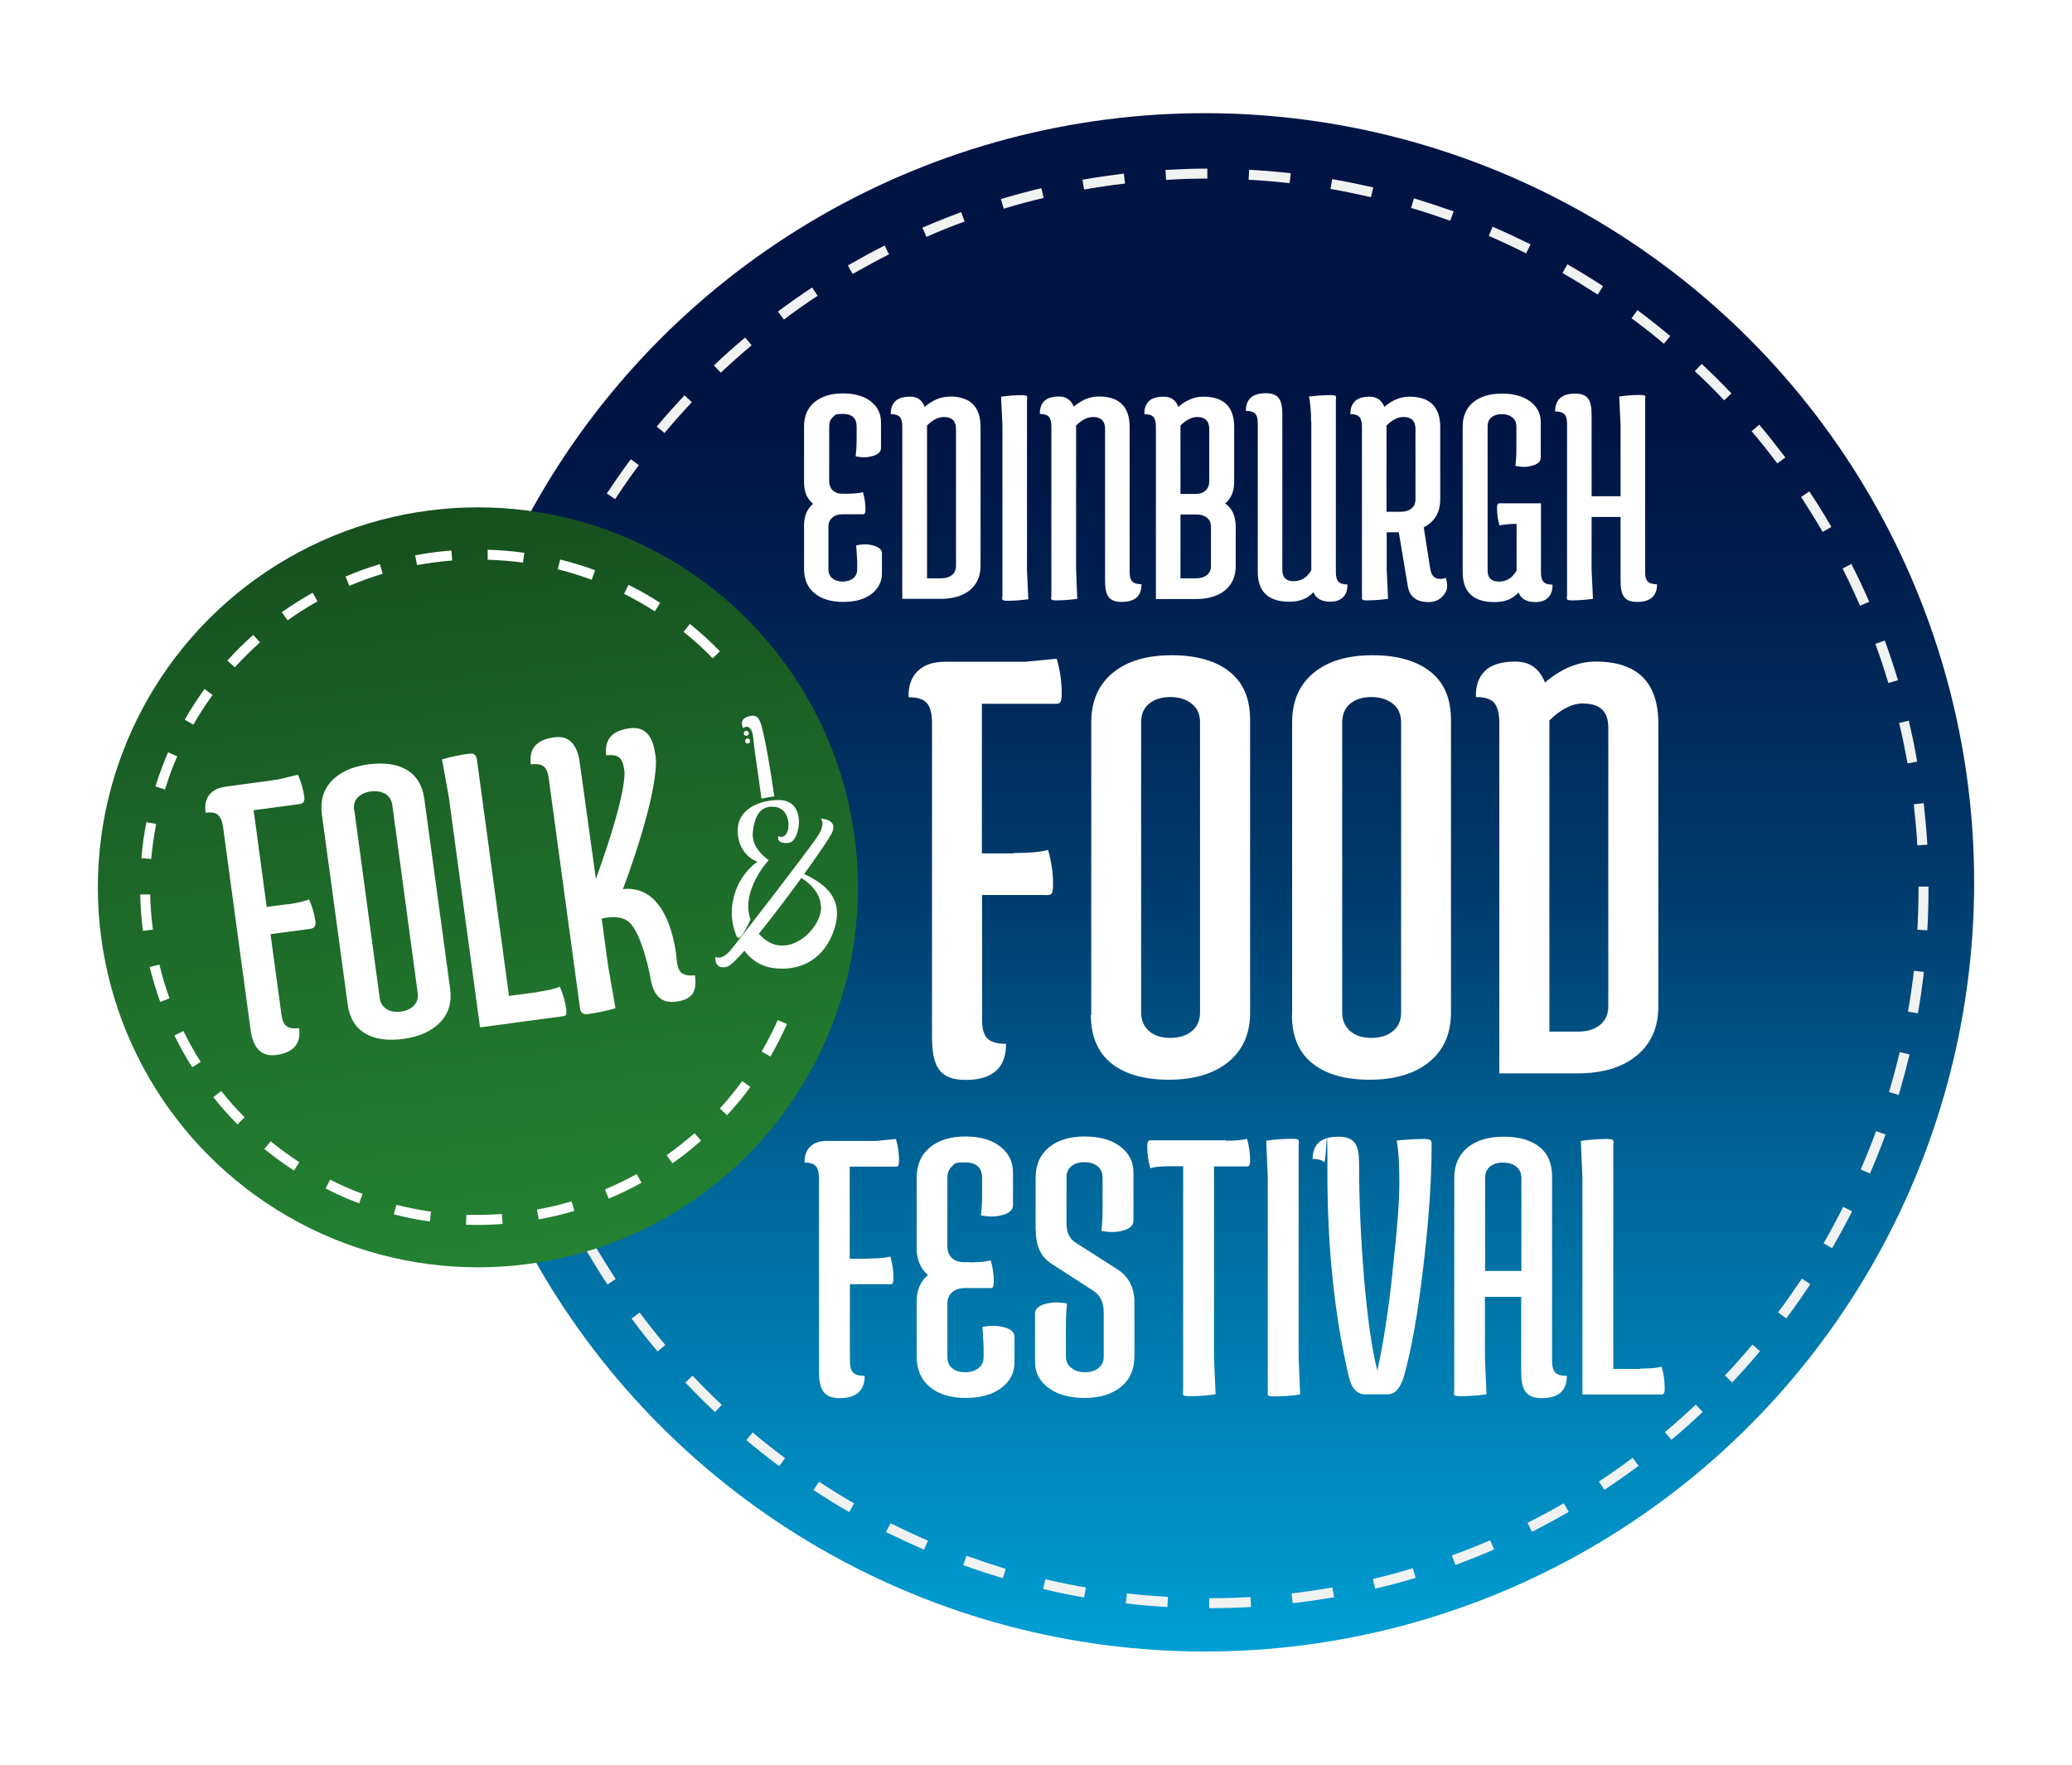 <?xml version="1.0" encoding="UTF-8"?>
<svg id="Layer_1" xmlns="http://www.w3.org/2000/svg" xmlns:xlink="http://www.w3.org/1999/xlink" version="1.1" viewBox="0 0 1080 920">
  <!-- Generator: Adobe Illustrator 29.5.1, SVG Export Plug-In . SVG Version: 2.1.0 Build 141)  -->
  <defs>
    <style>
      .st0 {
        fill: url(#linear-gradient1);
      }

      .st1 {
        filter: url(#outer-glow-1);
      }

      .st2 {
        fill: url(#linear-gradient);
      }

      .st3 {
        fill: #f1f2f2;
      }

      .st4 {
        fill: #fff;
      }
    </style>
    <linearGradient id="linear-gradient" x1="628" y1="861" x2="628" y2="59" gradientUnits="userSpaceOnUse">
      <stop offset="0" stop-color="#009fd5"/>
      <stop offset=".3" stop-color="#00689b"/>
      <stop offset=".5" stop-color="#003a6c"/>
      <stop offset=".7" stop-color="#001e4e"/>
      <stop offset=".8" stop-color="#001444"/>
    </linearGradient>
    <linearGradient id="linear-gradient1" x1="249.4" y1="661.2" x2="249.4" y2="265.1" gradientTransform="translate(-54.9 33.3) rotate(-7)" gradientUnits="userSpaceOnUse">
      <stop offset="0" stop-color="#248232"/>
      <stop offset=".4" stop-color="#1f702b"/>
      <stop offset="1" stop-color="#16501f"/>
    </linearGradient>
    <filter id="outer-glow-1" x="106.9" y="379.5" width="255.6" height="170.7" filterUnits="userSpaceOnUse">
      <feOffset dx="0" dy="0"/>
      <feGaussianBlur result="blur" stdDeviation="7"/>
      <feFlood flood-color="#000" flood-opacity=".2"/>
      <feComposite in2="blur" operator="in"/>
      <feComposite in="SourceGraphic"/>
    </filter>
  </defs>
  <circle class="st2" cx="628" cy="460" r="401"/>
  <g>
    <path class="st4" d="M441,257.4c3.9,0,6.8-.3,8.8-.8.9,3,1.3,6,1.3,8.9s-.8,2.6-2.3,2.6h-9.6c-2.3,0-4.1.6-5.4,1.8-1.4,1.2-2,2.7-2,4.7v22.1c0,2.1.7,3.7,2,4.8,1.4,1.1,3.2,1.7,5.4,1.7s4.1-.6,5.5-1.7c1.4-1.1,2.1-2.7,2.1-4.8v-4.1l-.5-8.3c1.5-.3,3-.5,4.6-.5s3,.2,4.6.7c2.8.8,4.2,2.1,4.2,4v10.4c0,4.4-1.9,8-5.5,10.8-3.7,2.8-8.6,4.1-14.8,4.1s-11.2-1.5-14.8-4.5c-3.7-3-5.5-7.3-5.5-12.7v-22.7c0-4.9,1.6-8.6,4.7-11.2-3.1-2.6-4.7-6.3-4.7-11.2v-29.2c0-5.4,1.8-9.6,5.5-12.7,3.7-3,8.6-4.5,14.7-4.5s11,1.4,14.5,4.1c3.6,2.8,5.4,6.4,5.4,10.8v13.6c0,1.9-1.4,3.3-4.2,4.1-1.5.4-3,.7-4.5.7s-3-.2-4.5-.5c.3-2.6.5-5.4.5-8.3v-7.3c0-4.3-2.4-6.5-7.1-6.5s-4,.6-5.3,1.7c-1.3,1.1-1.9,2.7-1.9,4.8v28.6c0,1.9.6,3.5,1.8,4.7,1.3,1.2,2.9,1.8,5,1.8h2.4Z"/>
    <path class="st4" d="M495,206.7c10.7,0,16.1,5.3,16.1,15.9v72.4c0,5.4-1.9,9.6-5.6,12.7-3.7,3-8.8,4.5-15.2,4.5h-20v-89.7c0-2.4-.4-4.1-1.3-5.1-.9-1-2.4-1.5-4.7-1.5-.1-2.8.7-5,2.3-6.7,1.6-1.6,4.2-2.4,7.9-2.4s6.1,1.8,7.5,5.3c4.2-3.6,8.5-5.3,13-5.3M492,217.4c-2.9,0-5.8,1.5-8.8,4.4v79.7h7.5c2.3,0,4.1-.6,5.5-1.7,1.4-1.1,2.1-2.7,2.1-4.8v-71.4c0-4.1-2.1-6.2-6.3-6.2"/>
    <path class="st4" d="M522.5,310.3v-88.3l-.7-15.2c3.7-.5,7.3-.8,10.9-.8s2.6.9,2.6,2.8v88.3l.7,15.3c-3.7.5-7.3.8-10.9.8s-2.6-.9-2.6-2.8"/>
    <path class="st4" d="M569.7,217.4c-2.9,0-5.8,1.5-8.8,4.4v75.1l.6,15.3c-3.7.5-7.3.8-10.9.8s-2.6-.9-2.6-2.8v-87.8c0-2.4-.4-4.1-1.3-5.1-.9-1-2.4-1.5-4.7-1.5,0-2.8.6-5,2.3-6.7,1.6-1.6,4.2-2.4,7.8-2.4s6.1,1.8,7.6,5.3c4.2-3.6,8.5-5.3,13-5.3,10.7,0,16.1,5.3,16.1,15.9v75.8c0,2.3.5,3.9,1.4,4.8.9.9,2.5,1.4,4.8,1.4,0,6.2-3.5,9.2-10.4,9.2s-8.6-3.7-8.6-11.2v-79c0-4.1-2.1-6.2-6.3-6.2"/>
    <path class="st4" d="M602.5,312.2v-89.7c0-2.4-.4-4.1-1.3-5.1-.9-1-2.4-1.5-4.7-1.5-.1-2.8.6-5,2.3-6.7,1.6-1.6,4.2-2.4,7.9-2.4s6.1,1.8,7.5,5.3c4.2-3.6,8.5-5.3,13-5.3,10.7,0,16.1,5.3,16.1,15.9v28.4c0,5-1.6,8.8-4.7,11.4,3.7,2.5,5.5,6.6,5.5,12.3v20.3c0,5.4-1.9,9.6-5.6,12.7-3.7,3-8.8,4.5-15.2,4.5h-20.8ZM624.1,217.4c-2.9,0-5.8,1.5-8.8,4.4v35.7h7.9c2.2,0,3.9-.6,5.2-1.8,1.3-1.2,1.9-2.8,1.9-4.7v-27.4c0-4.1-2.1-6.2-6.3-6.2M615.3,268.2v33.3h8.3c2.3,0,4.1-.6,5.5-1.7,1.4-1.1,2.1-2.7,2.1-4.8v-20.3c0-2.1-.7-3.7-2.1-4.8-1.4-1.1-3.3-1.7-5.5-1.7h-8.3Z"/>
    <path class="st4" d="M683.4,220c0-5.3-.4-9.7-1.1-13.3,3.7-.4,7.4-.7,11.2-.7s2.8.8,2.8,2.4v89.9c0,2.3.4,3.9,1.3,4.9.9,1,2.4,1.5,4.7,1.5.1,2.8-.6,5-2.2,6.6-1.6,1.6-3.8,2.4-6.7,2.4-4.5,0-7.5-1.7-8.8-5-3,3.4-7.2,5-12.5,5-11,0-16.5-5.2-16.5-15.6v-77.7c0-2.3-.5-3.9-1.4-4.8-.9-.9-2.5-1.4-4.8-1.4,0-6.2,3.5-9.2,10.4-9.2s8.6,3.7,8.6,11.2v81c0,3.9,2,5.8,5.9,5.8s7-1.9,9.2-5.7v-77.4Z"/>
    <path class="st4" d="M709.9,310.3v-87.8c0-2.4-.4-4.1-1.3-5.1-.9-1-2.4-1.5-4.7-1.5-.1-2.8.7-5,2.3-6.7,1.6-1.6,4.2-2.4,7.8-2.4s6.1,1.8,7.6,5.3c4.2-3.6,8.5-5.3,13-5.3,10.7,0,16.1,5.3,16.1,15.9v37.6c0,6.8-2.9,11.7-8.6,14.6l3.4,21.7c.6,3.5,2.2,5.2,5,5.2s1.9-.2,3.1-.6c.4,1.3.7,2.8.7,4.6s-.9,3.6-2.7,5.4c-1.8,1.8-4.1,2.7-6.9,2.7-6.4,0-10-2.8-10.9-8.3l-4.7-28.1h-6.3v19.5l.7,15.2c-3.7.5-7.3.8-10.9.8s-2.6-.9-2.6-2.8M731.5,217.4c-2.9,0-5.8,1.5-8.8,4.4v45h7.5c2.3,0,4.1-.6,5.5-1.7,1.4-1.1,2.1-2.7,2.1-4.8v-36.7c0-4.1-2.1-6.2-6.3-6.2"/>
    <path class="st4" d="M790.3,273.1c-2.9,0-5.8.3-8.7.8-.9-3-1.3-6-1.3-8.9s.8-2.6,2.3-2.6h20.6v36c0,2.3.4,3.9,1.3,4.9.9,1,2.4,1.5,4.7,1.5.1,2.8-.6,5-2.2,6.7-1.6,1.6-3.8,2.4-6.7,2.4-4.5,0-7.5-1.7-8.8-5-3,3.4-7.2,5-12.5,5-11,0-16.6-5.2-16.6-15.6v-75.9c0-5.4,1.8-9.6,5.5-12.7,3.7-3,8.6-4.5,14.9-4.5s11.2,1.4,14.8,4.1c3.7,2.8,5.5,6.4,5.5,10.8v18.5c0,1.9-1.4,3.3-4.2,4.1-1.5.4-3,.7-4.5.7s-3-.2-4.5-.5c.3-2.6.5-5.4.5-8.3v-12.2c0-2.1-.7-3.6-2.1-4.8-1.4-1.1-3.2-1.7-5.5-1.7s-4.1.6-5.4,1.7c-1.4,1.1-2,2.7-2,4.8v75c0,3.9,1.9,5.8,5.9,5.8s7-1.9,9.2-5.7v-24.3Z"/>
    <path class="st4" d="M816.8,310.3v-89.6c0-2.3-.5-3.9-1.4-4.8-.9-.9-2.5-1.4-4.8-1.4,0-6.2,3.5-9.3,10.4-9.3s8.6,3.7,8.6,11.2v42.3h15.1v-36.8l-.7-15.2c3.7-.5,7.3-.8,10.9-.8s2.6.9,2.6,2.8v89.7c0,2.3.5,3.9,1.4,4.8.9.9,2.5,1.4,4.8,1.4,0,6.2-3.5,9.2-10.4,9.2s-8.6-3.7-8.6-11.2v-33.1h-15.1v27.4l.7,15.3c-3.7.5-7.3.8-10.9.8s-2.6-.9-2.6-2.8"/>
    <path class="st4" d="M528.5,444.7c7.9,0,13.9-.5,17.8-1.6,1.8,6.2,2.6,12.2,2.6,18.2s-1.5,5.3-4.6,5.3h-32.4v65.1c0,4.6.9,7.9,2.8,9.7,1.9,1.9,5.1,2.8,9.7,2.8,0,12.5-7,18.8-21.1,18.8s-17.5-7.6-17.5-22.8v-163.2c0-4.8-.9-8.3-2.6-10.4-1.8-2.1-5-3.1-9.6-3.1-.2-5.7,1.3-10.2,4.6-13.5,3.3-3.3,8-5,14.2-5h41.9l16.5-1.6c1.8,6.2,2.6,12.2,2.6,18.2s-1.5,5.3-4.6,5.3h-37v78h16.5Z"/>
    <path class="st4" d="M568.8,529.2v-152.6c0-11,3.7-19.6,11.2-25.8,7.5-6.2,17.7-9.2,30.7-9.2s23.1,2.9,30.2,8.6c7.2,5.7,10.7,14.1,10.7,25.1v152.6c0,11-3.8,19.6-11.4,25.8-7.6,6.1-17.9,9.2-30.9,9.2s-23-2.9-30.1-8.6c-7-5.7-10.6-14.1-10.6-25.1M594.8,376.6v151.3c0,4,1.4,7.2,4.1,9.6,2.7,2.4,6.4,3.6,11.1,3.6s8.4-1.2,11.2-3.5c2.8-2.3,4.3-5.6,4.3-9.7v-151.3c0-4.2-1.4-7.4-4.3-9.7-2.9-2.3-6.6-3.5-11.2-3.5s-8.3,1.2-11.1,3.5c-2.8,2.3-4.1,5.6-4.1,9.7"/>
    <path class="st4" d="M673.5,529.2v-152.6c0-11,3.7-19.6,11.2-25.8,7.5-6.2,17.7-9.2,30.7-9.2s23,2.9,30.2,8.6c7.2,5.7,10.7,14.1,10.7,25.1v152.6c0,11-3.8,19.6-11.4,25.8-7.6,6.1-17.9,9.2-30.9,9.2s-23-2.9-30-8.6c-7.1-5.7-10.6-14.1-10.6-25.1M699.6,376.6v151.3c0,4,1.4,7.2,4.1,9.6,2.8,2.4,6.4,3.6,11.1,3.6s8.4-1.2,11.2-3.5c2.9-2.3,4.3-5.6,4.3-9.7v-151.3c0-4.2-1.4-7.4-4.3-9.7-2.9-2.3-6.6-3.5-11.2-3.5s-8.3,1.2-11.1,3.5c-2.7,2.3-4.1,5.6-4.1,9.7"/>
    <path class="st4" d="M831.7,344.9c21.8,0,32.7,10.8,32.7,32.4v147.3c0,11-3.8,19.6-11.4,25.8-7.6,6.2-17.9,9.2-30.9,9.2h-40.6v-182.7c0-4.8-.9-8.3-2.6-10.4-1.8-2.1-5-3.1-9.6-3.1-.2-5.7,1.3-10.2,4.6-13.5,3.3-3.3,8.6-5,16-5s12.5,3.6,15.4,10.9c8.6-7.3,17.4-10.9,26.4-10.9M825.4,366.7c-5.9,0-11.9,3-17.8,8.9v162.2h15.2c4.6,0,8.4-1.2,11.2-3.5,2.9-2.3,4.3-5.6,4.3-9.7v-145.3c0-8.4-4.3-12.5-12.9-12.5"/>
    <path class="st4" d="M453.1,656.1c4.9,0,8.5-.3,11-1,1.1,3.8,1.6,7.5,1.6,11.2s-.9,3.2-2.8,3.2h-19.9v40.1c0,2.8.6,4.9,1.7,6,1.1,1.1,3.2,1.7,6,1.7,0,7.7-4.4,11.6-13,11.6s-10.8-4.7-10.8-14v-100.5c0-3-.6-5.1-1.6-6.4-1.1-1.3-3.1-1.9-5.9-1.9-.1-3.5.8-6.3,2.9-8.3,2-2,4.9-3,8.7-3h25.8l10.2-1c1.1,3.8,1.6,7.5,1.6,11.2s-.9,3.2-2.9,3.2h-22.8v48h10.2Z"/>
    <path class="st4" d="M505.4,658.1c4.9,0,8.5-.3,11-1,1.1,3.8,1.6,7.5,1.6,11.2s-1,3.2-2.9,3.2h-12c-2.8,0-5.1.7-6.8,2.2-1.7,1.5-2.5,3.5-2.5,5.9v27.7c0,2.6.8,4.6,2.5,6,1.7,1.4,4,2.1,6.8,2.1s5.2-.7,6.9-2.1c1.8-1.4,2.7-3.4,2.7-6v-5.1l-.6-10.4c1.9-.4,3.8-.6,5.7-.6s3.8.3,5.7.8c3.5.9,5.3,2.6,5.3,5.1v13c0,5.6-2.3,10.1-6.9,13.5-4.6,3.5-10.8,5.2-18.6,5.2s-14-1.9-18.6-5.7c-4.6-3.8-6.9-9.1-6.9-15.9v-28.5c0-6.1,2-10.8,5.9-14-3.9-3.3-5.9-7.9-5.9-14v-36.6c0-6.8,2.3-12.1,6.9-15.9,4.6-3.8,10.7-5.7,18.4-5.7s13.7,1.7,18.2,5.2c4.5,3.5,6.7,8,6.7,13.5v17.1c0,2.4-1.8,4.1-5.3,5.1-1.9.5-3.8.8-5.7.8s-3.8-.2-5.7-.6c.4-3.3.6-6.7.6-10.4v-9.1c0-5.4-3-8.1-9-8.1s-5.1.7-6.7,2.1c-1.6,1.4-2.4,3.4-2.4,6v35.8c0,2.4.8,4.4,2.3,5.9,1.6,1.5,3.6,2.2,6.2,2.2h3.1Z"/>
    <path class="st4" d="M539.8,641.6v-27.5c0-6.8,2.3-12.1,6.9-15.9,4.6-3.8,10.8-5.7,18.6-5.7s14,1.7,18.6,5.2c4.6,3.5,6.9,8,6.9,13.5v25.2c0,2.4-1.8,4.1-5.3,5.1-1.9.6-3.8.8-5.7.8s-3.8-.2-5.7-.6c.4-3.3.6-6.7.6-10.4v-17.3c0-2.6-.9-4.6-2.6-6-1.7-1.4-4.1-2.1-6.9-2.1s-5.1.7-6.8,2.1c-1.7,1.4-2.5,3.4-2.5,6v23.8c0,4.7,1.6,8.1,4.7,10l21.6,13.8c6.1,3.8,9.1,9.6,9.1,17.5v28.1c0,6.8-2.4,12.1-7.1,15.9-4.7,3.8-11,5.7-18.8,5.7s-14.1-1.7-18.8-5.2c-4.8-3.5-7.1-8-7.1-13.5v-25.2c0-2.4,1.7-4.1,5.3-5.1,1.9-.5,3.8-.8,5.7-.8s3.8.2,5.7.6c-.4,3.3-.6,6.7-.6,10.4v17.3c0,2.4.9,4.4,2.9,5.9,1.9,1.5,4.3,2.2,7.1,2.2s5.2-.7,7-2.2c1.8-1.5,2.7-3.4,2.7-5.9v-23c0-5.3-1.8-9.1-5.5-11.4l-21.6-14c-5.6-3.5-8.3-9.3-8.3-17.3"/>
    <path class="st4" d="M639,594.7c4.9,0,8.5-.3,11-1,1.1,3.8,1.6,7.5,1.6,11.2s-1,3.2-2.9,3.2h-15.9v99.7l.8,19.1c-4.6.7-9.1,1-13.6,1s-3.3-1.1-3.3-3.5v-116.4h-6.1c-4.9,0-8.6.3-11,1-1.1-3.8-1.6-7.5-1.6-11.2s.9-3.3,2.9-3.3h38Z"/>
    <path class="st4" d="M660.8,724.4v-110.6l-.8-19.1c4.6-.7,9.1-1,13.6-1s3.3,1.2,3.3,3.5v110.7l.8,19.1c-4.6.7-9.1,1-13.6,1s-3.2-1.1-3.2-3.5"/>
    <path class="st4" d="M725.8,663c2.4-21,3.6-36.5,3.6-46.6s-.5-17.3-1.4-21.8c5-.5,9.8-.8,14.3-.8s3.9,1.4,3.9,4.1c0,17.2-1.4,38-4.3,62.3-2.8,24.3-6.2,43.3-10,56.9-1.9,6.5-4.7,9.8-8.5,9.8h-12c-4.2,0-7.1-3.3-8.5-9.8-7.3-31.5-11-66.5-11-105.2s-.6-4.8-1.7-6c-1.2-1.2-3.2-1.7-6-1.7,0-7.7,4.5-11.6,13.4-11.6s10.8,4.7,10.8,14c0,18,.8,37.5,2.5,58.4,1.7,20.9,4,37.4,7,49.6,3-13.4,5.7-30.6,8-51.7"/>
    <path class="st4" d="M758,724.4v-110.2c0-6.8,2.3-12.1,6.9-15.9,4.6-3.8,10.9-5.7,18.9-5.7s14.2,1.8,18.6,5.3c4.4,3.5,6.6,8.7,6.6,15.5v96.2c0,2.8.6,4.9,1.7,6,1.1,1.1,3.2,1.7,6,1.7,0,7.7-4.3,11.6-13,11.6s-10.8-4.7-10.8-14v-38.8h-18.9v31.7l.8,19.1c-4.6.7-9.1,1-13.6,1s-3.2-1.1-3.2-3.5M774.1,614.2v48.4h18.9v-48.4c0-2.6-.9-4.6-2.7-6-1.8-1.4-4.1-2.1-6.9-2.1s-5.1.7-6.8,2.1c-1.7,1.4-2.5,3.4-2.5,6"/>
    <path class="st4" d="M855.1,713.5c4.9,0,8.5-.3,11-1,1.1,3.8,1.6,7.5,1.6,11.2s-.9,3.3-2.8,3.3h-40.1v-113.1l-.8-19.1c4.6-.7,9.2-1,13.6-1s3.3,1.1,3.3,3.5v116.4h14.2Z"/>
  </g>
  <path class="st3" d="M630.3,838.4v-5.2c7.1,0,14.4-.2,21.5-.6l.3,5.2c-7.2.4-14.6.6-21.8.6M608.5,837.8c-7.3-.4-14.6-1-21.7-1.9l.6-5.2c7.1.8,14.3,1.4,21.4,1.8l-.3,5.2ZM673.8,835.9l-.6-5.2c7.1-.8,14.3-1.9,21.3-3.1l.9,5.1c-7.1,1.2-14.4,2.3-21.6,3.1M565.1,832.8c-7.1-1.2-14.3-2.7-21.4-4.4l1.2-5.1c7,1.7,14.1,3.1,21.1,4.3l-.9,5.1ZM716.8,828.3l-1.2-5.1c7-1.7,13.9-3.5,20.8-5.6l1.5,5c-6.9,2.1-14,4-21.1,5.6M522.7,822.8c-6.9-2.1-13.9-4.4-20.7-6.8l1.8-4.9c6.7,2.4,13.6,4.7,20.4,6.8l-1.5,5ZM758.6,815.8l-1.8-4.9c6.7-2.4,13.4-5.1,19.9-7.9l2.1,4.8c-6.7,2.9-13.5,5.6-20.2,8.1M481.6,807.9c-6.6-2.9-13.3-6-19.8-9.2l2.4-4.6c6.4,3.2,13,6.3,19.5,9.1l-2.1,4.8ZM798.5,798.5l-2.3-4.6c6.4-3.2,12.7-6.6,18.9-10.2l2.6,4.5c-6.3,3.6-12.7,7.1-19.2,10.4M442.6,788.3c-6.3-3.6-12.5-7.5-18.6-11.5l2.9-4.3c6,3.9,12.1,7.7,18.3,11.3l-2.6,4.5ZM836.3,776.7l-2.9-4.3c5.9-3.9,11.9-8.1,17.6-12.4l3.1,4.2c-5.8,4.3-11.8,8.5-17.8,12.5M406.1,764.3c-5.8-4.3-11.6-8.9-17.1-13.5l3.3-4c5.5,4.6,11.2,9.1,16.9,13.4l-3.1,4.2ZM871.2,750.6l-3.4-4c5.5-4.6,10.9-9.4,16.1-14.3l3.6,3.8c-5.3,5-10.7,9.9-16.3,14.5M372.7,736.2c-5.3-5-10.5-10.2-15.5-15.4l3.8-3.6c4.9,5.2,10,10.3,15.2,15.2l-3.5,3.8ZM902.9,720.7l-3.8-3.6c4.9-5.2,9.7-10.6,14.3-16.1l4,3.4c-4.7,5.6-9.5,11-14.5,16.3M342.7,704.5c-4.7-5.5-9.2-11.3-13.5-17.1l4.2-3.1c4.3,5.7,8.8,11.4,13.4,16.9l-4,3.3ZM931,687.3l-4.2-3.1c4.3-5.7,8.4-11.7,12.4-17.6l4.4,2.9c-4,6-8.2,12.1-12.6,17.9M316.6,669.6c-4-6-7.8-12.3-11.5-18.5l4.5-2.6c3.6,6.2,7.4,12.3,11.3,18.3l-4.3,2.9ZM955,650.8l-4.5-2.6c3.6-6.2,7-12.6,10.2-19l4.7,2.3c-3.3,6.5-6.8,12.9-10.4,19.2M294.8,631.9c-3.3-6.5-6.4-13.1-9.3-19.7l4.8-2.1c2.8,6.6,5.9,13.1,9.1,19.5l-4.6,2.4ZM974.7,611.8l-4.8-2.1c2.8-6.6,5.5-13.3,8-20l4.9,1.8c-2.5,6.8-5.2,13.6-8.1,20.3M277.5,591.9c-2.5-6.8-4.8-13.8-6.9-20.7l5-1.5c2.1,6.8,4.3,13.7,6.8,20.4l-4.9,1.8ZM989.6,570.8l-5-1.5c2.1-6.8,3.9-13.8,5.6-20.8l5.1,1.2c-1.7,7.1-3.6,14.2-5.6,21.1M264.9,550.1c-1.7-7.1-3.2-14.2-4.4-21.4l5.1-.9c1.2,7,2.7,14.1,4.4,21.1l-5.1,1.2ZM999.6,528.3l-5.1-.9c1.2-7,2.3-14.2,3.1-21.3l5.2.6c-.8,7.2-1.9,14.5-3.1,21.6M257.3,507.2c-.8-7.2-1.5-14.5-1.9-21.7l5.2-.3c.4,7.1,1.1,14.3,1.9,21.4l-5.2.6ZM1004.6,485l-5.2-.3c.4-7.1.6-14.3.6-21.5v-1h5.2v.9c0,7.3-.2,14.6-.6,21.8M260,463.6h-5.2v-.5c0-7.1.2-14.2.6-21.3l5.2.3c-.4,7-.6,14-.6,21v.5ZM999.4,440.7c-.4-7.1-1.1-14.4-1.9-21.4l5.2-.6c.8,7.2,1.5,14.5,1.9,21.7l-5.2.3ZM262.4,420.7l-5.2-.6c.8-7.2,1.9-14.5,3.1-21.6l5.1.9c-1.2,7.1-2.3,14.2-3.1,21.3M994.3,398c-1.3-7-2.7-14.1-4.4-21.1l5-1.2c1.7,7,3.2,14.2,4.4,21.4l-5.1.9ZM269.7,378.3l-5-1.2c1.6-7.1,3.5-14.2,5.6-21.1l5,1.5c-2,6.8-3.9,13.8-5.5,20.8M984.3,356.1c-2.1-6.8-4.3-13.7-6.8-20.4l4.9-1.8c2.5,6.8,4.8,13.8,6.9,20.7l-5,1.5ZM282,337.1l-4.9-1.8c2.5-6.8,5.2-13.6,8-20.3l4.8,2.1c-2.8,6.6-5.5,13.3-7.9,20M969.5,315.8c-2.8-6.5-5.9-13.1-9.1-19.4l4.6-2.4c3.3,6.5,6.4,13.1,9.3,19.7l-4.8,2.1ZM299,297.5l-4.6-2.3c3.2-6.5,6.7-12.9,10.3-19.2l4.5,2.6c-3.6,6.2-7,12.6-10.2,19M950.1,277.4c-3.6-6.2-7.4-12.3-11.3-18.3l4.3-2.9c4,6,7.9,12.3,11.5,18.5l-4.5,2.6ZM320.6,260.2l-4.3-2.9c4-6.1,8.2-12.1,12.5-17.9l4.2,3.1c-4.3,5.7-8.4,11.7-12.3,17.6M926.4,241.6c-4.3-5.7-8.8-11.4-13.4-16.8l4-3.4c4.7,5.6,9.2,11.3,13.6,17.1l-4.2,3.1ZM346.3,225.7l-4-3.3c4.6-5.5,9.5-11,14.5-16.3l3.8,3.6c-4.9,5.2-9.7,10.6-14.3,16.1M898.7,208.7c-4.9-5.2-10-10.3-15.3-15.2l3.6-3.8c5.3,5,10.5,10.1,15.5,15.4l-3.8,3.6ZM375.7,194.3l-3.6-3.8c5.3-5,10.7-9.9,16.3-14.5l3.4,4c-5.5,4.6-10.9,9.4-16.1,14.3M867.3,179.2c-5.5-4.6-11.2-9.1-16.9-13.3l3.1-4.2c5.8,4.3,11.6,8.9,17.1,13.5l-3.3,4ZM408.6,166.6l-3.1-4.2c5.8-4.3,11.8-8.6,17.8-12.5l2.9,4.3c-6,3.9-11.9,8.1-17.6,12.4M832.8,153.6c-6-3.9-12.2-7.7-18.4-11.3l2.6-4.5c6.3,3.6,12.6,7.5,18.6,11.4l-2.8,4.3ZM444.5,142.9l-2.6-4.5c6.3-3.6,12.7-7.1,19.2-10.4l2.3,4.6c-6.4,3.2-12.7,6.7-18.9,10.2M795.5,132.1c-6.4-3.2-13-6.3-19.5-9.1l2-4.8c6.7,2.9,13.3,6,19.8,9.2l-2.3,4.6ZM482.9,123.5l-2.1-4.8c6.6-2.9,13.5-5.6,20.2-8.1l1.8,4.9c-6.7,2.4-13.4,5.1-19.9,8M755.9,115.1c-6.7-2.4-13.6-4.7-20.4-6.7l1.5-5c6.9,2.1,13.9,4.4,20.7,6.8l-1.8,4.9ZM523.2,108.8l-1.5-5c6.9-2.1,14-4,21.1-5.7l1.2,5.1c-6.9,1.6-13.9,3.5-20.8,5.6M714.6,102.8c-7-1.6-14.1-3.1-21.1-4.3l.9-5.1c7.1,1.2,14.3,2.7,21.4,4.3l-1.2,5.1ZM565.1,98.8l-.9-5.1c7.1-1.3,14.4-2.3,21.6-3.2l.6,5.2c-7.1.8-14.3,1.9-21.3,3.1M672.3,95.5c-7.1-.8-14.3-1.4-21.5-1.8l.3-5.2c7.2.4,14.5,1,21.7,1.8l-.6,5.2ZM607.8,93.8l-.3-5.2c7.2-.4,14.6-.7,21.8-.7v5.2c-7.1,0-14.4.2-21.5.7"/>
  <circle class="st0" cx="249.1" cy="462.6" r="198.1"/>
  <g class="st1">
    <g>
      <path class="st4" d="M280.3,517.1c5.2-.7,9-1.6,11.5-2.7,1.7,3.9,2.8,7.7,3.3,11.6s-.5,3.6-2.5,3.9l-42.4,5.7-16.2-119.6-3.6-20.1c4.8-1.4,9.5-2.4,14.3-3,2.3-.3,3.6.7,3.9,3.2l16.7,123.1,15.1-2Z"/>
      <path class="st4" d="M355.5,507.5c-1.4-1.1-2.3-3.1-2.7-6.1,0,0-2.1-40.6-28.1-37.9.9-2.4,1.7-4.6,2.5-6.8,18.5-52.3,14.3-63.7,14.3-63.7-1.3-9.9-5.8-14.4-13.4-13.3-9.2,1.2-13.2,6-12.1,14.1,3-.4,5.2,0,6.6,1,1.4,1.1,2.3,3.1,2.7,6.1,0,0,3.2,7.9-14.7,57.3l-8.4-60.5c-1.3-9.9-5.8-14.4-13.4-13.3-9.2,1.2-13.2,6-12.1,14.1,3-.4,5.2,0,6.6,1,1.4,1.1,2.3,3.1,2.7,6.1l16.3,119.9c.3,2.4,1.7,3.5,3.9,3.2,4.7-.6,9.9-1.7,14.6-3.1l-3.7-21.2-3.5-25.5c1.3-.3,9.6-2.4,14.4,1.9,6.7,6.1,10.9,28.1,10.9,28.1,1.3,9.9,5.8,14.4,13.4,13.3,9.2-1.2,11-5.7,9.9-13.8-3,.4-5.2,0-6.6-1Z"/>
      <path class="st4" d="M181.2,523.4l-13.4-98.6c-1-7.1.7-13,5-17.6,4.3-4.6,10.6-7.5,19-8.7,8.4-1.1,15.1-.2,20.3,2.9,5.1,3.1,8.2,8.2,9.1,15.3l13.4,98.6c1,7.1-.7,13-5.1,17.6-4.4,4.6-10.7,7.5-19.1,8.7-8.4,1.1-15.1.2-20.2-2.9-5.1-3.1-8.1-8.2-9-15.3M184.7,422.5l13.2,97.7c.3,2.6,1.5,4.5,3.5,5.8,2,1.3,4.5,1.8,7.5,1.4s5.3-1.5,6.9-3.2c1.7-1.7,2.3-4,1.9-6.7l-13.2-97.7c-.4-2.7-1.6-4.7-3.6-5.9-2.1-1.2-4.6-1.7-7.6-1.3-3,.4-5.3,1.5-6.9,3.2-1.6,1.7-2.2,4-1.8,6.7"/>
      <path class="st4" d="M149.7,471.5c5.1-.7,8.9-1.6,11.4-2.6,1.7,3.8,2.8,7.7,3.3,11.5.3,2.3-.5,3.5-2.5,3.8l-20.9,2.8,5.7,42c.4,3,1.3,5,2.7,6,1.4,1,3.6,1.4,6.5,1,1.1,8.1-2.9,12.8-12,14-7.5,1-12-3.4-13.3-13.2l-14.3-105.4c-.4-3.1-1.3-5.3-2.6-6.5-1.3-1.2-3.5-1.6-6.5-1.2-.6-3.7,0-6.7,1.8-9.2,1.8-2.4,4.8-3.9,8.7-4.4l27.1-3.7,10.5-2.5c1.7,3.8,2.8,7.7,3.3,11.5.3,2.3-.5,3.6-2.5,3.8l-23.9,3.2,6.8,50.4,10.7-1.4Z"/>
    </g>
  </g>
  <path class="st4" d="M384.9,574.6c-1.9,2.4-3.9,4.6-5.9,6.8l-3.8-3.5c1.9-2.1,3.9-4.3,5.7-6.6h0c2-2.5,4.1-5.1,6-7.7l4.2,3.1c-2,2.7-4,5.3-6.1,7.9ZM365.4,594.7c-4.7,4.2-9.8,8.2-14.9,11.8l-3-4.3c5-3.5,9.9-7.4,14.5-11.4l3.4,3.9ZM401.5,550.8l-4.5-2.6c3.1-5.3,5.9-10.8,8.4-16.4l4.8,2.1c-2.6,5.8-5.5,11.5-8.6,16.9ZM334.4,616.6c-5.5,3.1-11.3,5.8-17.1,8.3l-2-4.8c5.7-2.4,11.3-5.1,16.6-8l2.5,4.6ZM299.3,631.3c-6.1,1.8-12.3,3.3-18.5,4.4l-.9-5.1c6-1.1,12.1-2.5,18-4.3l1.5,5ZM261.9,638.1c-6.3.5-12.7.6-19,.4l.2-5.2c6.1.2,12.3,0,18.5-.4l.4,5.2ZM224,636.8c-6.3-.9-12.5-2.1-18.7-3.7l1.3-5c5.9,1.5,12,2.7,18.1,3.6l-.7,5.2ZM187.1,627.3c-5.9-2.2-11.8-4.8-17.4-7.7l2.4-4.6c5.5,2.8,11.2,5.3,16.9,7.4l-1.8,4.9ZM153.2,610.2c-5.3-3.4-10.4-7.2-15.4-11.2l3.3-4c4.8,3.9,9.8,7.6,14.9,10.9l-2.8,4.4ZM375.2,339.6l-3.7,3.6c-4.3-4.4-8.8-8.6-13.6-12.5-.5-.4-1.1-.9-1.6-1.3l3.3-4.1c.6.4,1.1.9,1.6,1.3,4.9,4,9.6,8.4,14,12.9ZM127.5,582.5l-3.7,3.7c-4.5-4.5-8.7-9.3-12.6-14.2l4.1-3.2c3.8,4.8,7.9,9.4,12.3,13.8ZM341.3,318.7c-5.2-3.3-10.6-6.4-16-9.1l2.3-4.7c5.7,2.8,11.2,6,16.5,9.4l-2.8,4.4ZM104.6,553.6l-4.4,2.8c-3.4-5.3-6.5-10.9-9.3-16.6l4.7-2.3c2.7,5.5,5.7,10.9,9,16.1ZM308.3,302.2c-5.7-2.1-11.7-4-17.6-5.4l1.3-5.1c6.1,1.5,12.3,3.4,18.2,5.6l-1.8,4.9ZM88.4,520.5l-4.9,1.8c-2.1-5.9-4-12.1-5.5-18.2l5.1-1.2c1.4,6,3.2,11.9,5.3,17.7ZM272.6,293.3c-6.1-.8-12.3-1.3-18.4-1.5v-5.2c6.5.2,12.9.7,19.1,1.6l-.7,5.2ZM79.7,484.6l-5.2.7c-.8-6.3-1.3-12.7-1.4-19h5.2c.1,6,.6,12.2,1.4,18.3ZM235.7,292.2c-6.1.5-12.3,1.3-18.3,2.4l-1-5.1c6.2-1.2,12.6-2,18.9-2.5l.4,5.2ZM78.9,447.8l-5.2-.4c.5-6.3,1.4-12.6,2.6-18.8l5.1,1c-1.2,6-2,12.2-2.6,18.3ZM199.5,299.1c-5.9,1.8-11.7,3.9-17.4,6.3l-2-4.8c5.8-2.5,11.8-4.7,17.9-6.5l1.5,5ZM86,411.6l-5-1.6c1.9-6,4.1-12,6.6-17.8l4.8,2.1c-2.5,5.6-4.6,11.4-6.4,17.3ZM165.5,313.5c-5.4,3-10.6,6.3-15.6,9.9l-3-4.2c5.1-3.7,10.6-7.1,16.1-10.2l2.5,4.5ZM100.8,377.8l-4.5-2.6c3.1-5.5,6.6-10.8,10.3-16l4.2,3.1c-3.6,5-7,10.2-10,15.5ZM135.5,334.9c-4.6,4.1-9,8.5-13.1,13l-3.9-3.5c4.2-4.7,8.8-9.2,13.5-13.4l3.5,3.9Z"/>
  <g>
    <path class="st4" d="M391.2,479.5c-5.4-15.1,9.5-31.1,9.5-31.1,0,0-9.3-5.8-8.3-14.6s4.1-14.2,11.8-13.1c9.6,1.4,8.1,18.4,1.5,15.2-1.2,4.2,5.1,3.9,6.5,3.2,5.1-2.6,8.1-21.8-6-22-10.2-.1-22,4.6-21.7,16.4.3,11.7,9.3,15.7,10.4,15.7,0,0-12.2,7.6-13.4,24.6-.3,5,.5,9.6,2.4,14.2s7.1-8.8,7.3-8.5"/>
    <path class="st4" d="M427.6,426.7s3.5,2.1-1.9,10c-5.4,7.9-41.6,54.9-45,58.8-5.1,5.7-7.8,3.3-7.8,3.3,0,0-.9,7.2,6.3,5.1,1.5-.5,4.7-3.6,8.8-8.2,3.6,4.7,8.6,8,14.5,8.9,13.3,2,25.4-3.4,31.2-17.1,8.9-21.1-7.7-28.2-14.5-31.9,7.5-10.4,13.3-19,14.5-21.5,3.3-7.3-6.1-7.3-6.1-7.3ZM428,472.7c.3,11.9-18.4,29.3-31.9,14.7-.2-.2-.4-.4-.6-.6,7.1-8.7,15.2-19.5,22.2-29.1,4.3,2.7,10,7.7,10.2,15.1Z"/>
    <path class="st4" d="M403.6,415.2c-2.6-17.8-4.4-27.3-5.9-33.7s-2.4-9.5-7.6-8c-5.3,1.5-2.8,6.1-2.8,6.1,0,0,4.8-4,5.5,6.8.3,4.1,2.3,16.3,4.1,30,0,0,1.2-.3,3.3-.7s3.4-.5,3.4-.5Z"/>
    <circle class="st4" cx="389" cy="382.3" r="1.3"/>
    <circle class="st4" cx="389.7" cy="386.3" r="1.3"/>
  </g>
</svg>